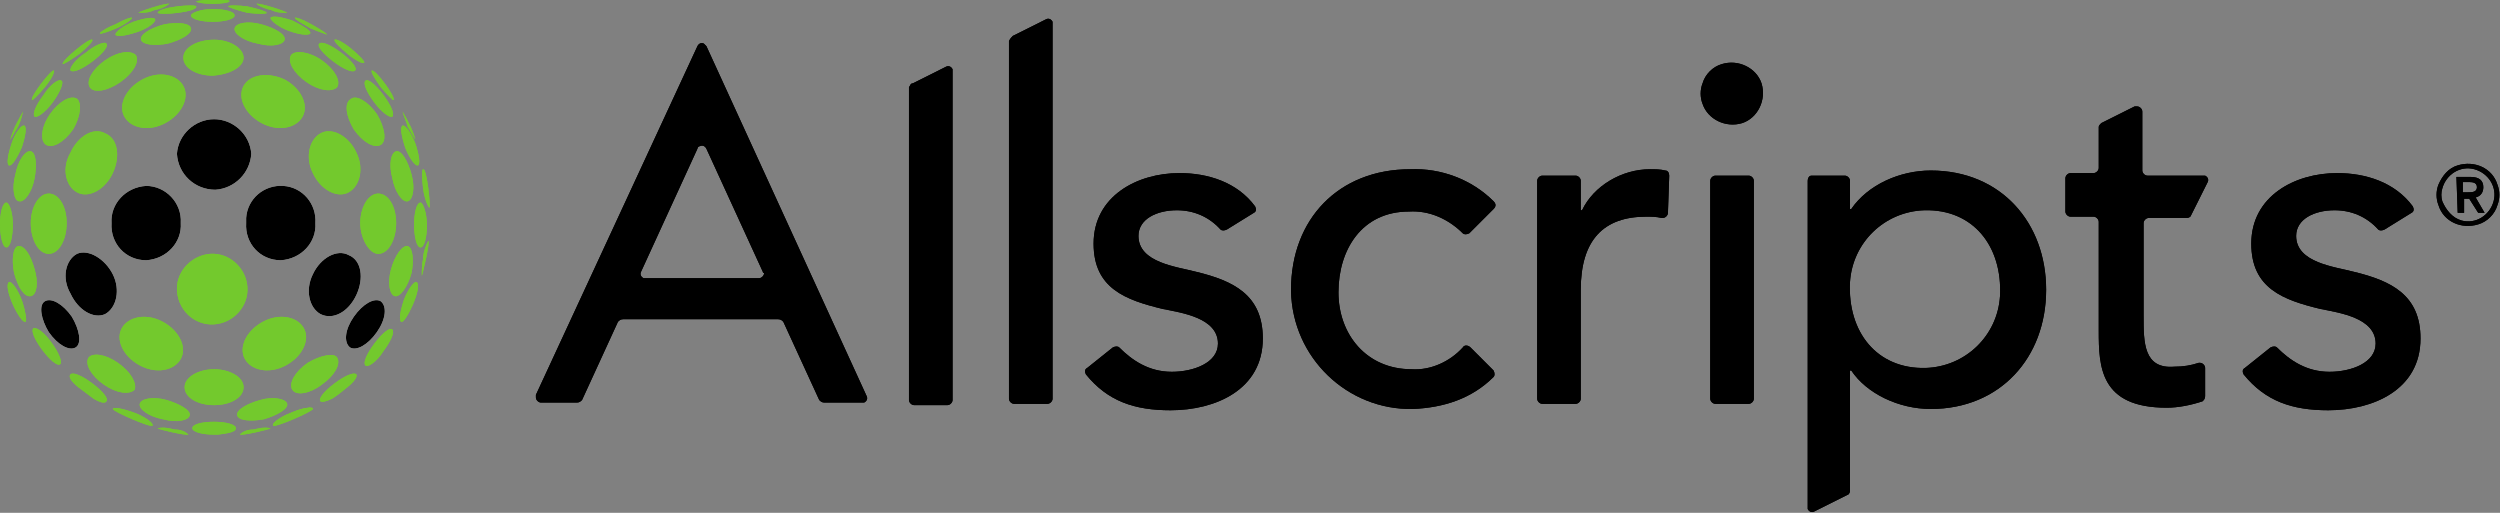 <?xml version="1.0" encoding="UTF-8" standalone="no"?><!DOCTYPE svg PUBLIC "-//W3C//DTD SVG 1.1//EN" "http://www.w3.org/Graphics/SVG/1.1/DTD/svg11.dtd"><svg width="100%" height="100%" viewBox="0 0 195 40" version="1.1" xmlns="http://www.w3.org/2000/svg" xmlns:xlink="http://www.w3.org/1999/xlink" xml:space="preserve" xmlns:serif="http://www.serif.com/" style="fill-rule:evenodd;clip-rule:evenodd;stroke-linejoin:round;stroke-miterlimit:2;"><rect x="0" y="0" width="195" height="40" fill="#808080" stroke="none"/><g><g><path d="M16.7,9.3c-1.5,0 -2.8,1.2 -2.9,2.7c0.1,1.6 1.4,2.8 3,2.8c1.5,-0.1 2.7,-1.3 2.8,-2.8c-0.1,-1.5 -1.4,-2.7 -2.9,-2.7" style="fill:#fff;fill-rule:nonzero;"/><path d="M8.2,24.5c0.9,-0.5 1.2,-1.9 0.6,-3.1c-0.6,-1.2 -1.9,-2 -2.8,-1.6c-0.9,0.5 -1.2,1.9 -0.5,3.1c0.6,1.3 1.8,2 2.7,1.6" style="fill:#fff;fill-rule:nonzero;"/><path d="M11.4,20.3c1.6,-0.1 2.8,-1.4 2.7,-2.9c0.1,-1.6 -1.2,-2.9 -2.7,-2.9c-1.6,0.1 -2.8,1.4 -2.7,2.9c-0.1,1.6 1.1,2.9 2.7,2.9" style="fill:#fff;fill-rule:nonzero;"/><path d="M3.5,23.5c-0.5,0.3 -0.3,1.4 0.3,2.4c0.7,1 1.6,1.5 2.1,1.2c0.5,-0.3 0.3,-1.4 -0.3,-2.4c-0.7,-1 -1.6,-1.5 -2.1,-1.2" style="fill:#fff;fill-rule:nonzero;"/><path d="M25,24.5c1,0.5 2.2,-0.2 2.8,-1.5c0.6,-1.3 0.4,-2.7 -0.6,-3.1c-0.9,-0.5 -2.2,0.2 -2.8,1.5c-0.6,1.2 -0.3,2.6 0.6,3.1" style="fill:#fff;fill-rule:nonzero;"/><path d="M21.9,20.3c1.6,-0.1 2.8,-1.4 2.7,-2.9c0.1,-1.5 -1,-2.8 -2.5,-2.9c-1.5,-0.1 -2.8,1 -2.9,2.5l-0,0.4c-0.1,1.6 1.1,2.9 2.7,2.9" style="fill:#fff;fill-rule:nonzero;"/><path d="M29.4,25.9c0.7,-1 0.8,-2 0.3,-2.4c-0.5,-0.3 -1.4,0.2 -2.1,1.2c-0.7,1 -0.8,2 -0.3,2.4c0.5,0.3 1.4,-0.2 2.1,-1.2" style="fill:#fff;fill-rule:nonzero;"/><path d="M31.3,25.1c-0.2,-0.1 -0.1,-0.8 0.2,-1.7c0.3,-0.8 0.8,-1.5 1,-1.4c0.5,0.4 -0.9,3.3 -1.2,3.1" style="fill:#73c92d;fill-rule:nonzero;"/><path d="M1.8,8.7c-0.4,0.7 -0.8,1.4 -1,2.2c0.2,-0.3 0.4,-0.7 0.6,-1c0.2,-0.4 0.3,-0.8 0.4,-1.2" style="fill:#73c92d;fill-rule:nonzero;"/><path d="M31.4,8.7c0.4,0.7 0.8,1.4 1,2.2c-0.2,-0.3 -0.4,-0.7 -0.6,-1c-0.1,-0.4 -0.3,-0.8 -0.4,-1.2" style="fill:#73c92d;fill-rule:nonzero;"/><path d="M12,0.8c-0.4,0.2 -0.8,0.2 -1.2,0.2c0,-0.1 2.2,-0.8 2.4,-0.7c-0.4,0.3 -0.7,0.4 -1.2,0.5" style="fill:#73c92d;fill-rule:nonzero;"/><path d="M4.2,5.5c0.1,0.1 -0.2,0.7 -0.7,1.3c-0.5,0.6 -1,1.1 -1,1c-0.2,-0.2 1.5,-2.4 1.7,-2.3" style="fill:#73c92d;fill-rule:nonzero;"/><path d="M5.5,11.9c-0.7,1.2 -0.4,2.6 0.5,3.1c0.9,0.5 2.2,-0.2 2.8,-1.5c0.6,-1.3 0.4,-2.7 -0.6,-3.1c-0.9,-0.5 -2.1,0.2 -2.7,1.5" style="fill:#73c92d;fill-rule:nonzero;"/><path d="M1.5,15.7c0.4,0.1 1,-0.7 1.2,-1.8c0.2,-1.1 0.1,-2 -0.3,-2.1c-0.4,-0.1 -1,0.7 -1.2,1.8c-0.3,1.1 -0.1,2.1 0.3,2.1" style="fill:#73c92d;fill-rule:nonzero;"/><path d="M16.7,25.3c1.5,-0.1 2.7,-1.4 2.6,-2.9c-0.1,-1.5 -1.4,-2.7 -2.9,-2.6c-1.4,0.1 -2.6,1.3 -2.6,2.7c-0,1.6 1.3,2.9 2.9,2.8" style="fill:#73c92d;fill-rule:nonzero;"/><path d="M2.7,21c-0.3,-1.1 -0.8,-1.9 -1.3,-1.8c-0.4,0.1 -0.5,1.1 -0.3,2.1c0.3,1.1 0.8,1.9 1.3,1.8c0.5,-0.1 0.6,-1.1 0.3,-2.1" style="fill:#73c92d;fill-rule:nonzero;"/><path d="M2.4,17.4c0,1.3 0.6,2.4 1.4,2.4c0.8,-0 1.4,-1.1 1.4,-2.4c-0,-1.3 -0.6,-2.3 -1.4,-2.3c-0.8,-0 -1.4,1.1 -1.4,2.3" style="fill:#73c92d;fill-rule:nonzero;"/><path d="M0.5,15.8c-0.3,0 -0.5,0.8 -0.5,1.7c0,0.9 0.2,1.8 0.5,1.8c0.3,0 0.5,-0.8 0.5,-1.8c0,-1 -0.3,-1.7 -0.5,-1.7" style="fill:#73c92d;fill-rule:nonzero;"/><path d="M9.7,9.1c0.5,0.9 1.9,1.2 3.2,0.5c1.3,-0.7 1.9,-2 1.4,-2.9c-0.5,-0.9 -1.9,-1.2 -3.2,-0.5c-1.3,0.7 -1.9,2 -1.4,2.9" style="fill:#73c92d;fill-rule:nonzero;"/><path d="M8.2,4.7c-1,0.7 -1.5,1.6 -1.2,2.1c0.3,0.5 1.4,0.3 2.4,-0.4c1,-0.7 1.5,-1.6 1.2,-2.1c-0.4,-0.4 -1.4,-0.3 -2.4,0.4" style="fill:#73c92d;fill-rule:nonzero;"/><path d="M3.9,8.9c-0.7,1 -0.8,2.1 -0.3,2.4c0.5,0.3 1.4,-0.2 2.1,-1.2c0.6,-1 0.7,-2.1 0.3,-2.4c-0.5,-0.3 -1.4,0.2 -2.1,1.2" style="fill:#73c92d;fill-rule:nonzero;"/><path d="M0.7,12.9c0.2,0.1 0.6,-0.5 1,-1.4c0.3,-0.9 0.4,-1.6 0.2,-1.7c-0.2,-0.1 -0.7,0.5 -1,1.4c-0.3,0.9 -0.4,1.6 -0.2,1.7" style="fill:#73c92d;fill-rule:nonzero;"/><path d="M14.1,28c0.5,-0.9 -0.1,-2.2 -1.4,-2.9c-1.3,-0.7 -2.7,-0.4 -3.2,0.5c-0.5,0.9 0.1,2.2 1.4,2.9c1.3,0.7 2.7,0.4 3.2,-0.5" style="fill:#73c92d;fill-rule:nonzero;"/><path d="M2,25.1c0.1,-0.1 0,-0.8 -0.3,-1.7c-0.3,-0.8 -0.8,-1.5 -1,-1.4c-0.5,0.4 0.9,3.3 1.3,3.1" style="fill:#73c92d;fill-rule:nonzero;"/><path d="M4.1,8c0.6,-0.8 0.9,-1.6 0.7,-1.7c-0.2,-0.2 -0.9,0.3 -1.4,1.1c-0.6,0.8 -0.9,1.5 -0.7,1.7c0.2,0.1 0.8,-0.3 1.4,-1.1" style="fill:#73c92d;fill-rule:nonzero;"/><path d="M14.3,4.5c0,0.8 1,1.4 2.3,1.4c1.4,-0.1 2.4,-0.7 2.4,-1.4c0,-0.7 -1,-1.4 -2.3,-1.4c-1.3,0 -2.4,0.6 -2.4,1.4" style="fill:#73c92d;fill-rule:nonzero;"/><path d="M9.2,28.3c-1,-0.7 -2,-0.8 -2.3,-0.4c-0.3,0.5 0.2,1.4 1.2,2.1c1,0.7 2,0.8 2.4,0.4c0.2,-0.5 -0.3,-1.4 -1.3,-2.1" style="fill:#73c92d;fill-rule:nonzero;"/><path d="M2.6,25.6c-0.2,0.2 0.1,0.9 0.7,1.7c0.6,0.8 1.2,1.3 1.4,1.1c0.2,-0.1 -0.1,-0.9 -0.7,-1.7c-0.5,-0.7 -1.1,-1.2 -1.4,-1.1" style="fill:#73c92d;fill-rule:nonzero;"/><path d="M19,30.2c0,-0.8 -1.1,-1.4 -2.3,-1.4c-1.2,0 -2.3,0.6 -2.3,1.4c0,0.8 1,1.4 2.3,1.4c1.3,0 2.3,-0.6 2.3,-1.4" style="fill:#73c92d;fill-rule:nonzero;"/><path d="M12.8,1.9c-1.1,0.3 -1.9,0.8 -1.8,1.2c0.1,0.4 1.1,0.5 2.1,0.3c1.1,-0.3 1.9,-0.8 1.8,-1.2c-0.1,-0.4 -1,-0.5 -2.1,-0.3" style="fill:#73c92d;fill-rule:nonzero;"/><path d="M6.7,4.1c-0.8,0.5 -1.3,1.2 -1.2,1.4c0.2,0.2 0.9,-0.1 1.7,-0.7c0.8,-0.6 1.3,-1.2 1.1,-1.4c-0.1,-0.2 -0.9,0.1 -1.6,0.7" style="fill:#73c92d;fill-rule:nonzero;"/><path d="M13,31.2c-1.1,-0.3 -2,-0.1 -2.1,0.3c-0.1,0.4 0.7,1 1.8,1.2c1.1,0.3 2,0.1 2.1,-0.3c0.1,-0.4 -0.8,-0.9 -1.8,-1.2" style="fill:#73c92d;fill-rule:nonzero;"/><path d="M8.3,31.3c0.2,-0.2 -0.3,-0.8 -1.1,-1.4c-0.8,-0.6 -1.5,-0.9 -1.7,-0.7c-0.2,0.2 0.1,0.6 0.6,1c0.4,0.3 0.8,0.6 1.2,0.9c0.5,0.3 0.9,0.4 1,0.2" style="fill:#73c92d;fill-rule:nonzero;"/><path d="M14.9,1.2c0,0.3 0.8,0.5 1.7,0.5c0.9,0 1.7,-0.2 1.7,-0.5c0,-0.3 -0.8,-0.5 -1.7,-0.5c-0.9,0 -1.7,0.3 -1.7,0.5" style="fill:#73c92d;fill-rule:nonzero;"/><path d="M9,2.7c0.1,0.2 0.8,0.1 1.7,-0.2c0.9,-0.3 1.5,-0.8 1.4,-1c-0.1,-0.2 -0.8,-0.1 -1.7,0.2c-0.8,0.3 -1.4,0.8 -1.4,1" style="fill:#73c92d;fill-rule:nonzero;"/><path d="M6.2,4.2c0.6,-0.5 1.1,-1 1,-1.1c-0.1,-0.1 -0.7,0.3 -1.3,0.8c-0.6,0.5 -1.1,1 -1,1.1c0.1,0 0.6,-0.3 1.3,-0.8" style="fill:#73c92d;fill-rule:nonzero;"/><path d="M18.4,33.4c-0,-0.3 -0.8,-0.5 -1.7,-0.5c-1,0 -1.7,0.2 -1.7,0.5c-0,0.3 0.8,0.5 1.7,0.5l0.3,0c0.8,-0.1 1.4,-0.2 1.4,-0.5" style="fill:#73c92d;fill-rule:nonzero;"/><path d="M32.9,21.5c0,0.2 0.7,-2.8 0.5,-2.7c-0.2,0.4 -0.4,0.9 -0.4,1.4c-0.1,0.4 -0.1,0.9 -0.1,1.3" style="fill:#73c92d;fill-rule:nonzero;"/><path d="M13.9,1c0.8,-0.1 1.5,-0.3 1.4,-0.5c0,-0.1 -0.7,-0.1 -1.5,0c-0.8,0.1 -1.5,0.3 -1.5,0.5c0.1,0.1 0.8,0.1 1.6,0" style="fill:#73c92d;fill-rule:nonzero;"/><path d="M9.1,2.2c0.7,-0.3 1.2,-0.7 1.2,-0.8c0,-0.1 -0.6,0.1 -1.3,0.5c-0.8,0.3 -1.3,0.7 -1.2,0.7c0,0.1 0.6,-0.1 1.3,-0.4" style="fill:#73c92d;fill-rule:nonzero;"/><path d="M15.3,0.1c0,0.1 0.6,0.2 1.3,0.2c0.7,0 1.3,-0.1 1.3,-0.2c0,-0.1 -0.2,-0.1 -0.7,-0.1l-1.1,-0c-0.4,-0 -0.8,0.1 -0.8,0.1" style="fill:#73c92d;fill-rule:nonzero;"/><path d="M25,10.4c-0.9,0.5 -1.2,1.9 -0.6,3.1c0.6,1.3 1.9,2 2.8,1.5c0.9,-0.5 1.2,-1.9 0.6,-3.1c-0.6,-1.3 -1.9,-2 -2.8,-1.5" style="fill:#73c92d;fill-rule:nonzero;"/><path d="M30.9,11.8c-0.4,0.1 -0.6,1 -0.3,2.1c0.2,1.1 0.8,1.9 1.2,1.8c0.4,-0.1 0.6,-1 0.3,-2.1c-0.3,-1.1 -0.8,-1.9 -1.2,-1.8" style="fill:#73c92d;fill-rule:nonzero;"/><path d="M31.8,19.2c-0.4,-0.1 -1,0.7 -1.3,1.8c-0.3,1.1 -0.1,2 0.3,2.1c0.4,0.1 1,-0.7 1.3,-1.8c0.2,-1 0.1,-2 -0.3,-2.1" style="fill:#73c92d;fill-rule:nonzero;"/><path d="M29.5,19.8c0.8,0 1.4,-1.1 1.4,-2.4c0,-1.3 -0.6,-2.3 -1.4,-2.3c-0.8,0 -1.4,1.1 -1.4,2.3c0,1.2 0.7,2.4 1.4,2.4" style="fill:#73c92d;fill-rule:nonzero;"/><path d="M32.8,15.8c-0.3,0 -0.5,0.8 -0.5,1.7c0,1 0.2,1.8 0.5,1.8c0.3,0 0.5,-0.8 0.5,-1.7c0,-1 -0.3,-1.8 -0.5,-1.8" style="fill:#73c92d;fill-rule:nonzero;"/><path d="M19,6.7c-0.5,0.9 0.1,2.2 1.4,2.9c1.3,0.7 2.7,0.4 3.2,-0.5c0.5,-0.9 -0.1,-2.2 -1.4,-2.9c-1.3,-0.6 -2.7,-0.4 -3.2,0.5" style="fill:#73c92d;fill-rule:nonzero;"/><path d="M22.7,4.3c-0.3,0.5 0.2,1.4 1.2,2.1c1,0.7 2,0.8 2.4,0.4c0.3,-0.5 -0.2,-1.4 -1.2,-2.1c-1,-0.7 -2.1,-0.8 -2.4,-0.4" style="fill:#73c92d;fill-rule:nonzero;"/><path d="M29.7,11.3c0.5,-0.3 0.3,-1.4 -0.3,-2.4c-0.7,-1 -1.6,-1.5 -2,-1.2c-0.6,0.3 -0.4,1.4 0.2,2.4c0.7,1 1.6,1.5 2.1,1.2" style="fill:#73c92d;fill-rule:nonzero;"/><path d="M32.6,12.9c0.2,-0.1 0.1,-0.8 -0.2,-1.7c-0.3,-0.8 -0.8,-1.5 -1,-1.4c-0.2,0.1 -0.1,0.8 0.2,1.7c0.3,0.8 0.8,1.5 1,1.4" style="fill:#73c92d;fill-rule:nonzero;"/><path d="M23.7,25.6c-0.5,-0.9 -1.9,-1.2 -3.2,-0.5c-1.3,0.7 -1.9,2 -1.4,2.9c0.5,0.9 1.9,1.2 3.2,0.5c1.3,-0.7 1.9,-2 1.4,-2.9" style="fill:#73c92d;fill-rule:nonzero;"/><path d="M30.6,9.1c0.2,-0.2 -0.1,-0.9 -0.7,-1.7c-0.6,-0.8 -1.2,-1.3 -1.4,-1.1c-0.2,0.2 0.1,0.9 0.7,1.7c0.6,0.8 1.2,1.2 1.4,1.1" style="fill:#73c92d;fill-rule:nonzero;"/><path d="M24,28.3c-1,0.7 -1.5,1.6 -1.2,2.1c0.3,0.5 1.4,0.3 2.3,-0.4c1,-0.7 1.5,-1.6 1.2,-2.1c-0.2,-0.4 -1.3,-0.2 -2.3,0.4" style="fill:#73c92d;fill-rule:nonzero;"/><path d="M29.2,26.8c-0.6,0.8 -0.9,1.5 -0.7,1.7c0.2,0.2 0.9,-0.3 1.4,-1.1c0.6,-0.8 0.9,-1.5 0.7,-1.7c-0.2,-0.2 -0.8,0.3 -1.4,1.1" style="fill:#73c92d;fill-rule:nonzero;"/><path d="M29,5.5c-0.1,0.1 0.2,0.6 0.7,1.3c0.5,0.6 1,1.1 1,1c0.2,-0.2 -1.4,-2.4 -1.7,-2.3" style="fill:#73c92d;fill-rule:nonzero;"/><path d="M20.4,1.9c-1.1,-0.3 -2,-0.1 -2.1,0.3c-0.1,0.4 0.7,1 1.8,1.2c1.1,0.3 2,0.1 2.1,-0.3c0.1,-0.4 -0.7,-0.9 -1.8,-1.2" style="fill:#73c92d;fill-rule:nonzero;"/><path d="M26.6,4.1c-0.8,-0.6 -1.5,-0.9 -1.7,-0.7c-0.2,0.2 0.3,0.8 1.1,1.4c0.8,0.6 1.5,0.9 1.7,0.7c0.2,-0.2 -0.3,-0.8 -1.1,-1.4" style="fill:#73c92d;fill-rule:nonzero;"/><path d="M20.3,31.2c-1.1,0.3 -1.9,0.8 -1.8,1.2c0.1,0.4 1,0.5 2.1,0.3c1,-0.3 1.9,-0.8 1.8,-1.2c-0.1,-0.4 -1.1,-0.6 -2.1,-0.3" style="fill:#73c92d;fill-rule:nonzero;"/><path d="M27.8,29.2c-0.2,-0.2 -0.9,0.1 -1.7,0.7c-0.8,0.6 -1.3,1.2 -1.1,1.4c0.1,0.1 0.5,0 0.9,-0.2c0.5,-0.3 0.8,-0.6 1.2,-0.9c0.5,-0.4 0.8,-0.8 0.7,-1" style="fill:#73c92d;fill-rule:nonzero;"/><path d="M22.5,2.4c0.8,0.3 1.6,0.4 1.7,0.2c0.1,-0.2 -0.6,-0.6 -1.4,-1c-0.9,-0.3 -1.6,-0.4 -1.7,-0.2c0,0.2 0.6,0.7 1.4,1" style="fill:#73c92d;fill-rule:nonzero;"/><path d="M27.1,4.2c0.6,0.5 1.2,0.8 1.3,0.7c0.1,-0.1 -0.4,-0.6 -1,-1.1c-0.6,-0.5 -1.2,-0.8 -1.3,-0.7c-0.1,0.1 0.4,0.6 1,1.1" style="fill:#73c92d;fill-rule:nonzero;"/><path d="M22.7,32.2c-0.8,0.3 -1.5,0.8 -1.4,1l3.1,-1.3c-0,-0.2 -0.8,-0.1 -1.7,0.3" style="fill:#73c92d;fill-rule:nonzero;"/><path d="M22.7,32.2c-0.8,0.3 -1.5,0.8 -1.4,1c0.1,0.2 3.1,-1.1 3.1,-1.3c0.1,-0.2 -0.8,-0.1 -1.7,0.3" style="fill:#73c92d;fill-rule:nonzero;"/><path d="M19.3,1c0.8,0.1 1.5,0.1 1.5,0c0,-0.1 -0.6,-0.3 -1.5,-0.5c-0.8,-0.1 -1.5,-0.1 -1.5,0c0.1,0.1 0.7,0.3 1.5,0.5" style="fill:#73c92d;fill-rule:nonzero;"/><path d="M24.2,2.2c0.7,0.3 1.3,0.5 1.3,0.5c0,-0.1 -0.5,-0.4 -1.2,-0.8c-0.7,-0.4 -1.3,-0.6 -1.3,-0.5c0,0.1 0.5,0.4 1.2,0.8" style="fill:#73c92d;fill-rule:nonzero;"/><path d="M21.2,0.8c0.4,0.2 0.8,0.2 1.2,0.2c0,-0.1 -2.2,-0.8 -2.4,-0.7c0.4,0.3 0.8,0.4 1.2,0.5" style="fill:#73c92d;fill-rule:nonzero;"/><path d="M33,14.7c-0.1,-0.8 -0.1,-1.5 0,-1.5c0.3,-0.1 0.6,2.9 0.5,3c-0.1,-0 -0.4,-0.7 -0.5,-1.5" style="fill:#73c92d;fill-rule:nonzero;"/><path d="M10.5,32.2c0.8,0.3 1.5,0.8 1.4,1c-0.1,0.2 -3.1,-1.1 -3.1,-1.3c0,-0.2 0.9,-0 1.7,0.3" style="fill:#73c92d;fill-rule:nonzero;"/><path d="M19.8,33.5c0.4,-0.1 0.8,-0.2 1.3,-0.1c0,0.1 -2.3,0.6 -2.4,0.5c0.3,-0.3 0.7,-0.4 1.1,-0.4" style="fill:#73c92d;fill-rule:nonzero;"/><path d="M13.6,33.5c-0.4,-0.1 -0.8,-0.2 -1.3,-0.1c0,0.1 2.3,0.6 2.4,0.5c-0.3,-0.3 -0.7,-0.4 -1.1,-0.4" style="fill:#73c92d;fill-rule:nonzero;"/><path d="M16.7,9.3c-1.5,0 -2.8,1.2 -2.9,2.7c0.1,1.6 1.4,2.8 3,2.8c1.5,-0.1 2.7,-1.3 2.8,-2.8c-0.1,-1.5 -1.4,-2.7 -2.9,-2.7" style="fill-rule:nonzero;"/><path d="M8.2,24.5c0.9,-0.5 1.2,-1.9 0.6,-3.1c-0.6,-1.2 -1.9,-2 -2.8,-1.6c-0.9,0.5 -1.2,1.9 -0.5,3.1c0.6,1.3 1.8,2 2.7,1.6" style="fill-rule:nonzero;"/><path d="M11.4,20.3c1.6,-0.1 2.8,-1.4 2.7,-2.9c0.1,-1.6 -1.2,-2.9 -2.7,-2.9c-1.6,0.1 -2.8,1.4 -2.7,2.9c-0.1,1.6 1.1,2.9 2.7,2.9" style="fill-rule:nonzero;"/><path d="M3.5,23.5c-0.5,0.3 -0.3,1.4 0.3,2.4c0.7,1 1.6,1.5 2.1,1.2c0.5,-0.3 0.3,-1.4 -0.3,-2.4c-0.7,-1 -1.6,-1.5 -2.1,-1.2" style="fill-rule:nonzero;"/><path d="M25,24.5c1,0.5 2.2,-0.2 2.8,-1.5c0.6,-1.3 0.4,-2.7 -0.6,-3.1c-0.9,-0.5 -2.2,0.2 -2.8,1.5c-0.6,1.2 -0.3,2.6 0.6,3.1" style="fill-rule:nonzero;"/><path d="M21.9,20.3c1.6,-0.1 2.8,-1.4 2.7,-2.9c0.1,-1.5 -1,-2.8 -2.5,-2.9c-1.5,-0.1 -2.8,1 -2.9,2.5l-0,0.4c-0.1,1.6 1.1,2.9 2.7,2.9" style="fill-rule:nonzero;"/><path d="M29.4,25.9c0.7,-1 0.8,-2 0.3,-2.4c-0.5,-0.3 -1.4,0.2 -2.1,1.2c-0.7,1 -0.8,2 -0.3,2.4c0.5,0.3 1.4,-0.2 2.1,-1.2" style="fill-rule:nonzero;"/><path d="M31.3,25.1c-0.2,-0.1 -0.1,-0.8 0.2,-1.7c0.3,-0.8 0.8,-1.5 1,-1.4c0.5,0.4 -0.9,3.3 -1.2,3.1" style="fill:#73c92d;fill-rule:nonzero;"/><path d="M1.8,8.7c-0.4,0.7 -0.8,1.4 -1,2.2c0.2,-0.3 0.4,-0.7 0.6,-1c0.2,-0.4 0.3,-0.8 0.4,-1.2" style="fill:#73c92d;fill-rule:nonzero;"/><path d="M31.4,8.7c0.4,0.7 0.8,1.4 1,2.2c-0.2,-0.3 -0.4,-0.7 -0.6,-1c-0.1,-0.4 -0.3,-0.8 -0.4,-1.2" style="fill:#73c92d;fill-rule:nonzero;"/><path d="M12,0.8c-0.4,0.2 -0.8,0.2 -1.2,0.2c0,-0.1 2.2,-0.8 2.4,-0.7c-0.4,0.3 -0.7,0.4 -1.2,0.5" style="fill:#73c92d;fill-rule:nonzero;"/><path d="M4.2,5.5c0.1,0.1 -0.2,0.7 -0.7,1.3c-0.5,0.6 -1,1.1 -1,1c-0.2,-0.2 1.5,-2.4 1.7,-2.3" style="fill:#73c92d;fill-rule:nonzero;"/><path d="M5.5,11.9c-0.7,1.2 -0.4,2.6 0.5,3.1c0.9,0.5 2.2,-0.2 2.8,-1.5c0.6,-1.3 0.4,-2.7 -0.6,-3.1c-0.9,-0.5 -2.1,0.2 -2.7,1.5" style="fill:#73c92d;fill-rule:nonzero;"/><path d="M1.5,15.7c0.4,0.1 1,-0.7 1.2,-1.8c0.2,-1.1 0.1,-2 -0.3,-2.1c-0.4,-0.1 -1,0.7 -1.2,1.8c-0.3,1.1 -0.1,2.1 0.3,2.1" style="fill:#73c92d;fill-rule:nonzero;"/><path d="M16.7,25.3c1.5,-0.1 2.7,-1.4 2.6,-2.9c-0.1,-1.5 -1.4,-2.7 -2.9,-2.6c-1.4,0.1 -2.6,1.3 -2.6,2.7c-0,1.6 1.3,2.9 2.9,2.8" style="fill:#73c92d;fill-rule:nonzero;"/><path d="M2.7,21c-0.3,-1.1 -0.8,-1.9 -1.3,-1.8c-0.4,0.1 -0.5,1.1 -0.3,2.1c0.3,1.1 0.8,1.9 1.3,1.8c0.5,-0.1 0.6,-1.1 0.3,-2.1" style="fill:#73c92d;fill-rule:nonzero;"/><path d="M2.4,17.4c0,1.3 0.6,2.4 1.4,2.4c0.8,-0 1.4,-1.1 1.4,-2.4c-0,-1.3 -0.6,-2.3 -1.4,-2.3c-0.8,-0 -1.4,1.1 -1.4,2.3" style="fill:#73c92d;fill-rule:nonzero;"/><path d="M0.5,15.8c-0.3,0 -0.5,0.8 -0.5,1.7c0,0.9 0.2,1.8 0.5,1.8c0.3,0 0.5,-0.8 0.5,-1.8c0,-1 -0.3,-1.7 -0.5,-1.7" style="fill:#73c92d;fill-rule:nonzero;"/><path d="M9.7,9.1c0.5,0.9 1.9,1.2 3.2,0.5c1.3,-0.7 1.9,-2 1.4,-2.9c-0.5,-0.9 -1.9,-1.2 -3.2,-0.5c-1.3,0.7 -1.9,2 -1.4,2.9" style="fill:#73c92d;fill-rule:nonzero;"/><path d="M8.2,4.7c-1,0.7 -1.5,1.6 -1.2,2.1c0.3,0.5 1.4,0.3 2.4,-0.4c1,-0.7 1.5,-1.6 1.2,-2.1c-0.4,-0.4 -1.4,-0.3 -2.4,0.4" style="fill:#73c92d;fill-rule:nonzero;"/><path d="M3.9,8.9c-0.7,1 -0.8,2.1 -0.3,2.4c0.5,0.3 1.4,-0.2 2.1,-1.2c0.6,-1 0.7,-2.1 0.3,-2.4c-0.5,-0.3 -1.4,0.2 -2.1,1.2" style="fill:#73c92d;fill-rule:nonzero;"/><path d="M0.7,12.9c0.2,0.1 0.6,-0.5 1,-1.4c0.3,-0.9 0.4,-1.6 0.2,-1.7c-0.2,-0.1 -0.7,0.5 -1,1.4c-0.3,0.9 -0.4,1.6 -0.2,1.7" style="fill:#73c92d;fill-rule:nonzero;"/><path d="M14.1,28c0.5,-0.9 -0.1,-2.2 -1.4,-2.9c-1.3,-0.7 -2.7,-0.4 -3.2,0.5c-0.5,0.9 0.1,2.2 1.4,2.9c1.3,0.7 2.7,0.4 3.2,-0.5" style="fill:#73c92d;fill-rule:nonzero;"/><path d="M2,25.1c0.1,-0.1 0,-0.8 -0.3,-1.7c-0.3,-0.8 -0.8,-1.5 -1,-1.4c-0.5,0.4 0.9,3.3 1.3,3.1" style="fill:#73c92d;fill-rule:nonzero;"/><path d="M4.1,8c0.6,-0.8 0.9,-1.6 0.7,-1.7c-0.2,-0.2 -0.9,0.3 -1.4,1.1c-0.6,0.8 -0.9,1.5 -0.7,1.7c0.2,0.1 0.8,-0.3 1.4,-1.1" style="fill:#73c92d;fill-rule:nonzero;"/><path d="M14.3,4.5c0,0.8 1,1.4 2.3,1.4c1.4,-0.1 2.4,-0.7 2.4,-1.4c0,-0.7 -1,-1.4 -2.3,-1.4c-1.3,0 -2.4,0.6 -2.4,1.4" style="fill:#73c92d;fill-rule:nonzero;"/><path d="M9.2,28.3c-1,-0.7 -2,-0.8 -2.3,-0.4c-0.3,0.5 0.2,1.4 1.2,2.1c1,0.7 2,0.8 2.4,0.4c0.2,-0.5 -0.3,-1.4 -1.3,-2.1" style="fill:#73c92d;fill-rule:nonzero;"/><path d="M2.6,25.6c-0.2,0.2 0.1,0.9 0.7,1.7c0.6,0.8 1.2,1.3 1.4,1.1c0.2,-0.1 -0.1,-0.9 -0.7,-1.7c-0.5,-0.7 -1.1,-1.2 -1.4,-1.1" style="fill:#73c92d;fill-rule:nonzero;"/><path d="M19,30.2c0,-0.8 -1.1,-1.4 -2.3,-1.4c-1.2,0 -2.3,0.6 -2.3,1.4c0,0.8 1,1.4 2.3,1.4c1.3,0 2.3,-0.6 2.3,-1.4" style="fill:#73c92d;fill-rule:nonzero;"/><path d="M12.8,1.9c-1.1,0.3 -1.9,0.8 -1.8,1.2c0.1,0.4 1.1,0.5 2.1,0.3c1.1,-0.3 1.9,-0.8 1.8,-1.2c-0.1,-0.4 -1,-0.5 -2.1,-0.3" style="fill:#73c92d;fill-rule:nonzero;"/><path d="M6.7,4.1c-0.8,0.5 -1.3,1.2 -1.2,1.4c0.2,0.2 0.9,-0.1 1.7,-0.7c0.8,-0.6 1.3,-1.2 1.1,-1.4c-0.1,-0.2 -0.9,0.1 -1.6,0.7" style="fill:#73c92d;fill-rule:nonzero;"/><path d="M13,31.2c-1.1,-0.3 -2,-0.1 -2.1,0.3c-0.1,0.4 0.7,1 1.8,1.2c1.1,0.3 2,0.1 2.1,-0.3c0.1,-0.4 -0.8,-0.9 -1.8,-1.2" style="fill:#73c92d;fill-rule:nonzero;"/><path d="M8.3,31.3c0.2,-0.2 -0.3,-0.8 -1.1,-1.4c-0.8,-0.6 -1.5,-0.9 -1.7,-0.7c-0.2,0.2 0.1,0.6 0.6,1c0.4,0.3 0.8,0.6 1.2,0.9c0.5,0.3 0.9,0.4 1,0.2" style="fill:#73c92d;fill-rule:nonzero;"/><path d="M14.9,1.2c0,0.3 0.8,0.5 1.7,0.5c0.9,0 1.7,-0.2 1.7,-0.5c0,-0.3 -0.8,-0.5 -1.7,-0.5c-0.9,0 -1.7,0.3 -1.7,0.5" style="fill:#73c92d;fill-rule:nonzero;"/><path d="M9,2.7c0.1,0.2 0.8,0.1 1.7,-0.2c0.9,-0.3 1.5,-0.8 1.4,-1c-0.1,-0.2 -0.8,-0.1 -1.7,0.2c-0.8,0.3 -1.4,0.8 -1.4,1" style="fill:#73c92d;fill-rule:nonzero;"/><path d="M6.2,4.2c0.6,-0.5 1.1,-1 1,-1.1c-0.1,-0.1 -0.7,0.3 -1.3,0.8c-0.6,0.5 -1.1,1 -1,1.1c0.1,0 0.6,-0.3 1.3,-0.8" style="fill:#73c92d;fill-rule:nonzero;"/><path d="M18.4,33.4c-0,-0.3 -0.8,-0.5 -1.7,-0.5c-1,0 -1.7,0.2 -1.7,0.5c-0,0.3 0.8,0.5 1.7,0.5l0.3,0c0.8,-0.1 1.4,-0.2 1.4,-0.5" style="fill:#73c92d;fill-rule:nonzero;"/><path d="M32.9,21.5c0,0.2 0.7,-2.8 0.5,-2.7c-0.2,0.4 -0.4,0.9 -0.4,1.4c-0.1,0.4 -0.1,0.9 -0.1,1.3" style="fill:#73c92d;fill-rule:nonzero;"/><path d="M13.9,1c0.8,-0.1 1.5,-0.3 1.4,-0.5c0,-0.1 -0.7,-0.1 -1.5,0c-0.8,0.1 -1.5,0.3 -1.5,0.5c0.1,0.1 0.8,0.1 1.6,0" style="fill:#73c92d;fill-rule:nonzero;"/><path d="M9.1,2.2c0.7,-0.3 1.2,-0.7 1.2,-0.8c0,-0.1 -0.6,0.1 -1.3,0.5c-0.8,0.3 -1.3,0.7 -1.2,0.7c0,0.1 0.6,-0.1 1.3,-0.4" style="fill:#73c92d;fill-rule:nonzero;"/><path d="M15.3,0.1c0,0.1 0.6,0.2 1.3,0.2c0.7,0 1.3,-0.1 1.3,-0.2c0,-0.1 -0.2,-0.1 -0.7,-0.1l-1.1,-0c-0.4,-0 -0.8,0.1 -0.8,0.1" style="fill:#73c92d;fill-rule:nonzero;"/><path d="M25,10.4c-0.9,0.5 -1.2,1.9 -0.6,3.1c0.6,1.3 1.9,2 2.8,1.5c0.9,-0.5 1.2,-1.9 0.6,-3.1c-0.6,-1.3 -1.9,-2 -2.8,-1.5" style="fill:#73c92d;fill-rule:nonzero;"/><path d="M30.9,11.8c-0.4,0.1 -0.6,1 -0.3,2.1c0.2,1.1 0.8,1.9 1.2,1.8c0.4,-0.1 0.6,-1 0.3,-2.1c-0.3,-1.1 -0.8,-1.9 -1.2,-1.8" style="fill:#73c92d;fill-rule:nonzero;"/><path d="M31.8,19.2c-0.4,-0.1 -1,0.7 -1.3,1.8c-0.3,1.1 -0.1,2 0.3,2.1c0.4,0.1 1,-0.7 1.3,-1.8c0.2,-1 0.1,-2 -0.3,-2.1" style="fill:#73c92d;fill-rule:nonzero;"/><path d="M29.5,19.8c0.8,0 1.4,-1.1 1.4,-2.4c0,-1.3 -0.6,-2.3 -1.4,-2.3c-0.8,0 -1.4,1.1 -1.4,2.3c0,1.2 0.7,2.4 1.4,2.4" style="fill:#73c92d;fill-rule:nonzero;"/><path d="M32.8,15.8c-0.3,0 -0.5,0.8 -0.5,1.7c0,1 0.2,1.8 0.5,1.8c0.3,0 0.5,-0.8 0.5,-1.7c0,-1 -0.3,-1.8 -0.5,-1.8" style="fill:#73c92d;fill-rule:nonzero;"/><path d="M19,6.7c-0.5,0.9 0.1,2.2 1.4,2.9c1.3,0.7 2.7,0.4 3.2,-0.5c0.5,-0.9 -0.1,-2.2 -1.4,-2.9c-1.3,-0.6 -2.7,-0.4 -3.2,0.5" style="fill:#73c92d;fill-rule:nonzero;"/><path d="M22.7,4.3c-0.3,0.5 0.2,1.4 1.2,2.1c1,0.7 2,0.8 2.4,0.4c0.3,-0.5 -0.2,-1.4 -1.2,-2.1c-1,-0.7 -2.1,-0.8 -2.4,-0.4" style="fill:#73c92d;fill-rule:nonzero;"/><path d="M29.7,11.3c0.5,-0.3 0.3,-1.4 -0.3,-2.4c-0.7,-1 -1.6,-1.5 -2,-1.2c-0.6,0.3 -0.4,1.4 0.2,2.4c0.7,1 1.6,1.5 2.1,1.2" style="fill:#73c92d;fill-rule:nonzero;"/><path d="M32.6,12.9c0.2,-0.1 0.1,-0.8 -0.2,-1.7c-0.3,-0.8 -0.8,-1.5 -1,-1.4c-0.2,0.1 -0.1,0.8 0.2,1.7c0.3,0.8 0.8,1.5 1,1.4" style="fill:#73c92d;fill-rule:nonzero;"/><path d="M23.7,25.6c-0.5,-0.9 -1.9,-1.2 -3.2,-0.5c-1.3,0.7 -1.9,2 -1.4,2.9c0.5,0.9 1.9,1.2 3.2,0.5c1.3,-0.7 1.9,-2 1.4,-2.9" style="fill:#73c92d;fill-rule:nonzero;"/><path d="M30.6,9.1c0.2,-0.2 -0.1,-0.9 -0.7,-1.7c-0.6,-0.8 -1.2,-1.3 -1.4,-1.1c-0.2,0.2 0.1,0.9 0.7,1.7c0.6,0.8 1.2,1.2 1.4,1.1" style="fill:#73c92d;fill-rule:nonzero;"/><path d="M24,28.3c-1,0.7 -1.5,1.6 -1.2,2.1c0.3,0.5 1.4,0.3 2.3,-0.4c1,-0.7 1.5,-1.6 1.2,-2.1c-0.2,-0.4 -1.3,-0.2 -2.3,0.4" style="fill:#73c92d;fill-rule:nonzero;"/><path d="M29.2,26.8c-0.6,0.8 -0.9,1.5 -0.7,1.7c0.2,0.2 0.9,-0.3 1.4,-1.1c0.6,-0.8 0.9,-1.5 0.7,-1.7c-0.2,-0.2 -0.8,0.3 -1.4,1.1" style="fill:#73c92d;fill-rule:nonzero;"/><path d="M29,5.5c-0.1,0.1 0.2,0.6 0.7,1.3c0.5,0.6 1,1.1 1,1c0.2,-0.2 -1.4,-2.4 -1.7,-2.3" style="fill:#73c92d;fill-rule:nonzero;"/><path d="M20.4,1.9c-1.1,-0.3 -2,-0.1 -2.1,0.3c-0.1,0.4 0.7,1 1.8,1.2c1.1,0.3 2,0.1 2.1,-0.3c0.1,-0.4 -0.7,-0.9 -1.8,-1.2" style="fill:#73c92d;fill-rule:nonzero;"/><path d="M26.6,4.1c-0.8,-0.6 -1.5,-0.9 -1.7,-0.7c-0.2,0.2 0.3,0.8 1.1,1.4c0.8,0.6 1.5,0.9 1.7,0.7c0.2,-0.2 -0.3,-0.8 -1.1,-1.4" style="fill:#73c92d;fill-rule:nonzero;"/><path d="M20.3,31.2c-1.1,0.3 -1.9,0.8 -1.8,1.2c0.1,0.4 1,0.5 2.1,0.3c1,-0.3 1.9,-0.8 1.8,-1.2c-0.1,-0.4 -1.1,-0.6 -2.1,-0.3" style="fill:#73c92d;fill-rule:nonzero;"/><path d="M27.8,29.2c-0.2,-0.2 -0.9,0.1 -1.7,0.7c-0.8,0.6 -1.3,1.2 -1.1,1.4c0.1,0.1 0.5,0 0.9,-0.2c0.5,-0.3 0.8,-0.6 1.2,-0.9c0.5,-0.4 0.8,-0.8 0.7,-1" style="fill:#73c92d;fill-rule:nonzero;"/><path d="M22.5,2.4c0.8,0.3 1.6,0.4 1.7,0.2c0.1,-0.2 -0.6,-0.6 -1.4,-1c-0.9,-0.3 -1.6,-0.4 -1.7,-0.2c0,0.2 0.6,0.7 1.4,1" style="fill:#73c92d;fill-rule:nonzero;"/><path d="M27.1,4.2c0.6,0.5 1.2,0.8 1.3,0.7c0.1,-0.1 -0.4,-0.6 -1,-1.1c-0.6,-0.5 -1.2,-0.8 -1.3,-0.7c-0.1,0.1 0.4,0.6 1,1.1" style="fill:#73c92d;fill-rule:nonzero;"/><path d="M22.7,32.2c-0.8,0.3 -1.5,0.8 -1.4,1l3.1,-1.3c-0,-0.2 -0.8,-0.1 -1.7,0.3" style="fill:#73c92d;fill-rule:nonzero;"/><path d="M22.7,32.2c-0.8,0.3 -1.5,0.8 -1.4,1c0.1,0.2 3.1,-1.1 3.1,-1.3c0.1,-0.2 -0.8,-0.1 -1.7,0.3" style="fill:#73c92d;fill-rule:nonzero;"/><path d="M19.3,1c0.8,0.1 1.5,0.1 1.5,0c0,-0.1 -0.6,-0.3 -1.5,-0.5c-0.8,-0.1 -1.5,-0.1 -1.5,0c0.1,0.1 0.7,0.3 1.5,0.5" style="fill:#73c92d;fill-rule:nonzero;"/><path d="M24.2,2.2c0.7,0.3 1.3,0.5 1.3,0.5c0,-0.1 -0.5,-0.4 -1.2,-0.8c-0.7,-0.4 -1.3,-0.6 -1.3,-0.5c0,0.1 0.5,0.4 1.2,0.8" style="fill:#73c92d;fill-rule:nonzero;"/><path d="M21.2,0.8c0.4,0.2 0.8,0.2 1.2,0.2c0,-0.1 -2.2,-0.8 -2.4,-0.7c0.4,0.3 0.8,0.4 1.2,0.5" style="fill:#73c92d;fill-rule:nonzero;"/><path d="M33,14.7c-0.1,-0.8 -0.1,-1.5 0,-1.5c0.3,-0.1 0.6,2.9 0.5,3c-0.1,-0 -0.4,-0.7 -0.5,-1.5" style="fill:#73c92d;fill-rule:nonzero;"/><path d="M10.5,32.2c0.8,0.3 1.5,0.8 1.4,1c-0.1,0.2 -3.1,-1.1 -3.1,-1.3c0,-0.2 0.9,-0 1.7,0.3" style="fill:#73c92d;fill-rule:nonzero;"/><path d="M19.8,33.5c0.4,-0.1 0.8,-0.2 1.3,-0.1c0,0.1 -2.3,0.6 -2.4,0.5c0.3,-0.3 0.7,-0.4 1.1,-0.4" style="fill:#73c92d;fill-rule:nonzero;"/><path d="M13.6,33.5c-0.4,-0.1 -0.8,-0.2 -1.3,-0.1c0,0.1 2.3,0.6 2.4,0.5c-0.3,-0.3 -0.7,-0.4 -1.1,-0.4" style="fill:#73c92d;fill-rule:nonzero;"/></g><g><path d="M191.7,12.9c1.3,-0.4 2.7,0.2 3.1,1.5c0.2,0.5 0.2,1.1 -0,1.6c-0.2,0.7 -0.8,1.3 -1.5,1.5c-1.3,0.4 -2.7,-0.2 -3.1,-1.5c-0.2,-0.5 -0.2,-1.1 -0,-1.6c0.3,-0.7 0.8,-1.3 1.5,-1.5m0.3,4.3c1.1,0.3 2.2,-0.4 2.5,-1.5c0.3,-1.1 -0.4,-2.2 -1.5,-2.5c-1.1,-0.3 -2.2,0.4 -2.5,1.5c-0.1,0.3 -0.1,0.7 -0,1c0.3,0.7 0.8,1.3 1.5,1.5m-0.4,-3.4l1.1,0c0.7,0 1,0.3 1,0.8c-0,0.4 -0.2,0.7 -0.6,0.8l0.7,1.2l-0.5,0l-0.7,-1.1l-0.4,0l-0,1.1l-0.5,0l-0.1,-2.8Zm0.5,1.2l0.4,0c0.3,0 0.7,0 0.7,-0.4c-0,-0.4 -0.4,-0.4 -0.7,-0.4l-0.4,0l-0,0.8Z" style="fill-rule:nonzero;"/><path d="M55.1,3.6l12.5,27.3c0.1,0.2 0,0.4 -0.2,0.5l-3.1,0c-0.2,0 -0.3,-0.1 -0.4,-0.2l-2.8,-6.1c-0.1,-0.1 -0.2,-0.2 -0.4,-0.2l-12.1,0c-0.2,0 -0.3,0.1 -0.4,0.2l-2.8,6.1c-0.1,0.1 -0.2,0.2 -0.4,0.2l-2.8,0c-0.2,0 -0.4,-0.2 -0.4,-0.4l0,-0.2l12.6,-27.2c0.1,-0.2 0.3,-0.3 0.5,-0.2c0.1,0.1 0.2,0.2 0.2,0.2m4.4,17.6l-4.4,-9.6c-0.1,-0.2 -0.3,-0.3 -0.5,-0.2c-0.1,-0 -0.2,0.1 -0.2,0.2l-4.4,9.6c-0.1,0.2 -0,0.4 0.2,0.5l9,-0c0.2,-0 0.4,-0.2 0.4,-0.4c-0.1,-0 -0.1,-0.1 -0.1,-0.1" style="fill-rule:nonzero;"/><path d="M71.2,6.5l2.6,-1.3c0.2,-0.1 0.4,0 0.5,0.2l0,25.8c0,0.2 -0.2,0.4 -0.4,0.4l-2.6,0c-0.2,0 -0.4,-0.2 -0.4,-0.4l0,-24.4c0.1,-0.1 0.1,-0.3 0.3,-0.3" style="fill-rule:nonzero;"/><path d="M79,2.8l2.6,-1.3c0.2,-0.1 0.4,-0 0.5,0.2l0,29.4c0,0.2 -0.2,0.4 -0.4,0.4l-2.6,-0c-0.2,-0 -0.4,-0.2 -0.4,-0.4l0,-27.9c0.1,-0.2 0.2,-0.3 0.3,-0.4" style="fill-rule:nonzero;"/><path d="M95.7,17.9c-0.2,0.1 -0.4,0.1 -0.5,-0c-0.9,-1 -2.1,-1.5 -3.4,-1.5c-1.6,-0 -3,0.7 -3,2c0,2.1 3,2.4 4.5,2.8c2.9,0.7 5.2,1.8 5.2,5.2c0,4 -3.7,5.6 -7.2,5.6c-2.8,0 -4.9,-0.7 -6.6,-2.8c-0.1,-0.2 -0.1,-0.4 0.1,-0.5l2,-1.6c0.2,-0.1 0.4,-0.1 0.5,0c1,1 2.3,1.9 4.1,1.9c1.7,0 3.6,-0.7 3.6,-2.2c0,-2 -2.8,-2.4 -4.3,-2.7c-2.9,-0.7 -5.4,-1.6 -5.4,-5.1c0,-3.7 3.4,-5.5 6.7,-5.5c2.2,0 4.5,0.7 5.9,2.6c0.1,0.2 0.1,0.4 -0.1,0.5l-2.1,1.3Z" style="fill-rule:nonzero;"/><path d="M114.6,18.2c-0.2,0.1 -0.4,0.1 -0.5,0c-1.1,-1.1 -2.6,-1.8 -4.2,-1.7c-3.7,0 -5.5,3 -5.5,6.3c-0,3.3 2.2,6 5.7,6c1.5,0.1 3,-0.6 4,-1.7c0.1,-0.2 0.4,-0.2 0.6,0l1.8,1.8c0.1,0.2 0.1,0.4 -0,0.5c-1.7,1.7 -3.9,2.4 -6.3,2.5c-5.1,0.1 -9.4,-4 -9.5,-9.2l-0,-0.1c-0,-5.5 3.7,-9.4 9.3,-9.4c2.4,-0.1 4.8,0.8 6.5,2.5c0.2,0.2 0.2,0.4 -0,0.6l-1.9,1.9Z" style="fill-rule:nonzero;"/><path d="M120.3,13.7l2.6,-0c0.2,-0 0.4,0.2 0.4,0.4l0,2.3l0.1,-0c0.9,-1.9 3.1,-3.2 5.3,-3.2c0.4,-0 0.8,-0 1.2,0.1c0.2,-0 0.3,0.2 0.3,0.4l-0.1,2.9c0,0.2 -0.2,0.4 -0.4,0.4l-0.1,-0c-0.4,-0.1 -0.8,-0.1 -1.2,-0.1c-3.3,-0 -5.1,1.8 -5.1,5.7l0,8.5c0,0.2 -0.2,0.4 -0.4,0.4l-2.6,-0c-0.2,-0 -0.4,-0.2 -0.4,-0.4l0,-17c0,-0.2 0.2,-0.4 0.4,-0.4" style="fill-rule:nonzero;"/><path d="M134.3,5c1.3,-0.4 2.7,0.3 3.1,1.5c0.4,1.3 -0.3,2.7 -1.5,3.1c-1.3,0.4 -2.7,-0.3 -3.1,-1.5c-0.2,-0.5 -0.2,-1.1 0,-1.6c0.2,-0.7 0.8,-1.3 1.5,-1.5m-0.5,8.7l2.6,-0c0.2,-0 0.4,0.2 0.4,0.4l0,17c0,0.2 -0.2,0.4 -0.4,0.4l-2.6,0c-0.2,0 -0.4,-0.2 -0.4,-0.4l0,-17c0,-0.2 0.2,-0.4 0.4,-0.4" style="fill-rule:nonzero;"/><path d="M141.3,13.7l2.6,-0c0.2,-0 0.4,0.2 0.4,0.4l0,2.2l0.1,0c1.3,-1.9 3.8,-3 6.2,-3c5.5,0 9,4.1 9,9.3c0,5.3 -3.6,9.3 -9,9.3c-2.5,0 -5,-1.2 -6.2,-3l-0.1,0l0,9.4c0,0.1 -0.1,0.3 -0.2,0.3l-2.6,1.3c-0.2,0.1 -0.4,0 -0.5,-0.2l0,-25.6c-0,-0.2 0.1,-0.4 0.3,-0.4m3,8.3c-0.2,3.9 2.1,6.8 5.9,6.7c3.1,-0.1 5.6,-2.5 5.8,-5.6c0.2,-3.9 -2.1,-6.8 -5.9,-6.7c-3.1,0.1 -5.6,2.5 -5.8,5.6" style="fill-rule:nonzero;"/><path d="M186,17.9c-0.2,0.1 -0.4,0.1 -0.5,-0c-0.9,-1 -2.1,-1.5 -3.4,-1.5c-1.6,-0 -3,0.7 -3,2c0,2.1 3,2.4 4.5,2.8c2.9,0.7 5.2,1.8 5.2,5.2c0,4 -3.7,5.6 -7.2,5.6c-2.8,0 -4.9,-0.7 -6.6,-2.8c-0.1,-0.2 -0.1,-0.4 0.1,-0.5l2,-1.6c0.2,-0.1 0.4,-0.1 0.5,0c1,1 2.3,1.9 4.1,1.9c1.7,0 3.6,-0.7 3.6,-2.2c0,-2 -2.8,-2.4 -4.3,-2.7c-2.9,-0.7 -5.4,-1.6 -5.4,-5.1c0,-3.7 3.4,-5.5 6.7,-5.5c2.2,0 4.5,0.7 5.9,2.6c0.1,0.2 0.1,0.4 -0.1,0.5l-2.1,1.3Z" style="fill-rule:nonzero;"/><path d="M167.2,24.7l-0,-7.3c-0,-0.2 0.2,-0.4 0.4,-0.4l3,0c0.1,0 0.3,-0.1 0.3,-0.2l1.3,-2.6c0.1,-0.2 -0,-0.4 -0.2,-0.5l-4.5,0c-0.2,0 -0.4,-0.2 -0.4,-0.4l-0,-4.6c-0,-0.2 -0.2,-0.4 -0.4,-0.4l-0.2,0l-2.6,1.3c-0.1,0.1 -0.2,0.2 -0.2,0.3l-0,3.2c-0,0.2 -0.2,0.4 -0.4,0.4l-1.8,0c-0.2,0 -0.4,0.2 -0.4,0.4l-0,2.6c-0,0.2 0.2,0.4 0.4,0.4l1.8,0c0.2,0 0.4,0.2 0.4,0.4l-0,8.5c-0,2.8 0.1,6 5.3,6c0.9,0 1.9,-0.2 2.8,-0.5c0.1,-0.1 0.2,-0.2 0.2,-0.4l-0,-2.2c-0,-0.2 -0.2,-0.4 -0.4,-0.4l-0.1,0c-0.6,0.2 -1.2,0.3 -1.9,0.3c-2.4,0.2 -2.4,-1.9 -2.4,-3.9" style="fill-rule:nonzero;"/><path d="M191.7,12.9c1.3,-0.4 2.7,0.2 3.1,1.5c0.2,0.5 0.2,1.1 -0,1.6c-0.2,0.7 -0.8,1.3 -1.5,1.5c-1.3,0.4 -2.7,-0.2 -3.1,-1.5c-0.2,-0.5 -0.2,-1.1 -0,-1.6c0.3,-0.7 0.8,-1.3 1.5,-1.5m0.3,4.3c1.1,0.3 2.2,-0.4 2.5,-1.5c0.3,-1.1 -0.4,-2.2 -1.5,-2.5c-1.1,-0.3 -2.2,0.4 -2.5,1.5c-0.1,0.3 -0.1,0.7 -0,1c0.3,0.7 0.8,1.3 1.5,1.5m-0.4,-3.4l1.1,0c0.7,0 1,0.3 1,0.8c-0,0.4 -0.2,0.7 -0.6,0.8l0.7,1.2l-0.5,0l-0.7,-1.1l-0.4,0l-0,1.1l-0.5,0l-0.1,-2.8Zm0.5,1.2l0.4,0c0.3,0 0.7,0 0.7,-0.4c-0,-0.4 -0.4,-0.4 -0.7,-0.4l-0.4,0l-0,0.8Z" style="fill-rule:nonzero;"/><path d="M55.1,3.6l12.5,27.3c0.1,0.2 0,0.4 -0.2,0.5l-3.1,0c-0.2,0 -0.3,-0.1 -0.4,-0.2l-2.8,-6.1c-0.1,-0.1 -0.2,-0.2 -0.4,-0.2l-12.1,0c-0.2,0 -0.3,0.1 -0.4,0.2l-2.8,6.1c-0.1,0.1 -0.2,0.2 -0.4,0.2l-2.8,0c-0.2,0 -0.4,-0.2 -0.4,-0.4l0,-0.2l12.6,-27.2c0.1,-0.2 0.3,-0.3 0.5,-0.2c0.1,0.1 0.2,0.2 0.2,0.2m4.4,17.6l-4.4,-9.6c-0.1,-0.2 -0.3,-0.3 -0.5,-0.2c-0.1,-0 -0.2,0.1 -0.2,0.2l-4.4,9.6c-0.1,0.2 -0,0.4 0.2,0.5l9,-0c0.2,-0 0.4,-0.2 0.4,-0.4c-0.1,-0 -0.1,-0.1 -0.1,-0.1" style="fill-rule:nonzero;"/><path d="M71.2,6.5l2.6,-1.3c0.2,-0.1 0.4,0 0.5,0.2l0,25.8c0,0.2 -0.2,0.4 -0.4,0.4l-2.6,0c-0.2,0 -0.4,-0.2 -0.4,-0.4l0,-24.4c0.1,-0.1 0.1,-0.3 0.3,-0.3" style="fill-rule:nonzero;"/><path d="M79,2.8l2.6,-1.3c0.2,-0.1 0.4,-0 0.5,0.2l0,29.4c0,0.2 -0.2,0.4 -0.4,0.4l-2.6,-0c-0.2,-0 -0.4,-0.2 -0.4,-0.4l0,-27.9c0.1,-0.2 0.2,-0.3 0.3,-0.4" style="fill-rule:nonzero;"/><path d="M95.7,17.9c-0.2,0.1 -0.4,0.1 -0.5,-0c-0.9,-1 -2.1,-1.5 -3.4,-1.5c-1.6,-0 -3,0.7 -3,2c0,2.1 3,2.4 4.5,2.8c2.9,0.7 5.2,1.8 5.2,5.2c0,4 -3.7,5.6 -7.2,5.6c-2.8,0 -4.9,-0.7 -6.6,-2.8c-0.1,-0.2 -0.1,-0.4 0.1,-0.5l2,-1.6c0.2,-0.1 0.4,-0.1 0.5,0c1,1 2.3,1.9 4.1,1.9c1.7,0 3.6,-0.7 3.6,-2.2c0,-2 -2.8,-2.4 -4.3,-2.7c-2.9,-0.7 -5.4,-1.6 -5.4,-5.1c0,-3.7 3.4,-5.5 6.7,-5.5c2.2,0 4.5,0.7 5.9,2.6c0.1,0.2 0.1,0.4 -0.1,0.5l-2.1,1.3Z" style="fill-rule:nonzero;"/><path d="M114.6,18.2c-0.2,0.1 -0.4,0.1 -0.5,0c-1.1,-1.1 -2.6,-1.8 -4.2,-1.7c-3.7,0 -5.5,3 -5.5,6.3c-0,3.3 2.2,6 5.7,6c1.5,0.1 3,-0.6 4,-1.7c0.1,-0.2 0.4,-0.2 0.6,0l1.8,1.8c0.1,0.2 0.1,0.4 -0,0.5c-1.7,1.7 -3.9,2.4 -6.3,2.5c-5.1,0.1 -9.4,-4 -9.5,-9.2l-0,-0.1c-0,-5.5 3.7,-9.4 9.3,-9.4c2.4,-0.1 4.8,0.8 6.5,2.5c0.2,0.2 0.2,0.4 -0,0.6l-1.9,1.9Z" style="fill-rule:nonzero;"/><path d="M120.3,13.7l2.6,-0c0.2,-0 0.4,0.2 0.4,0.4l0,2.3l0.1,-0c0.9,-1.9 3.1,-3.2 5.3,-3.2c0.4,-0 0.8,-0 1.2,0.1c0.2,-0 0.3,0.2 0.3,0.4l-0.1,2.9c0,0.2 -0.2,0.4 -0.4,0.4l-0.1,-0c-0.4,-0.1 -0.8,-0.1 -1.2,-0.1c-3.3,-0 -5.1,1.8 -5.1,5.7l0,8.5c0,0.2 -0.2,0.4 -0.4,0.4l-2.6,-0c-0.2,-0 -0.4,-0.2 -0.4,-0.4l0,-17c0,-0.2 0.2,-0.4 0.4,-0.4" style="fill-rule:nonzero;"/><path d="M134.3,5c1.3,-0.4 2.7,0.3 3.1,1.5c0.4,1.3 -0.3,2.7 -1.5,3.1c-1.3,0.4 -2.7,-0.3 -3.1,-1.5c-0.2,-0.5 -0.2,-1.1 0,-1.6c0.2,-0.7 0.8,-1.3 1.5,-1.5m-0.5,8.7l2.6,-0c0.2,-0 0.4,0.2 0.4,0.4l0,17c0,0.2 -0.2,0.4 -0.4,0.4l-2.6,0c-0.2,0 -0.4,-0.2 -0.4,-0.4l0,-17c0,-0.2 0.2,-0.4 0.4,-0.4" style="fill-rule:nonzero;"/><path d="M141.3,13.7l2.6,-0c0.2,-0 0.4,0.2 0.4,0.4l0,2.2l0.1,0c1.3,-1.9 3.8,-3 6.2,-3c5.5,0 9,4.1 9,9.3c0,5.3 -3.6,9.3 -9,9.3c-2.5,0 -5,-1.2 -6.2,-3l-0.1,0l0,9.4c0,0.1 -0.1,0.3 -0.2,0.3l-2.6,1.3c-0.2,0.1 -0.4,0 -0.5,-0.2l0,-25.6c-0,-0.2 0.1,-0.4 0.3,-0.4m3,8.3c-0.2,3.9 2.1,6.8 5.9,6.7c3.1,-0.1 5.6,-2.5 5.8,-5.6c0.2,-3.9 -2.1,-6.8 -5.9,-6.7c-3.1,0.1 -5.6,2.5 -5.8,5.6" style="fill-rule:nonzero;"/><path d="M186,17.9c-0.2,0.1 -0.4,0.1 -0.5,-0c-0.9,-1 -2.1,-1.5 -3.4,-1.5c-1.6,-0 -3,0.7 -3,2c0,2.1 3,2.4 4.5,2.8c2.9,0.7 5.2,1.8 5.2,5.2c0,4 -3.7,5.6 -7.2,5.6c-2.8,0 -4.9,-0.7 -6.6,-2.8c-0.1,-0.2 -0.1,-0.4 0.1,-0.5l2,-1.6c0.2,-0.1 0.4,-0.1 0.5,0c1,1 2.3,1.9 4.1,1.9c1.7,0 3.6,-0.7 3.6,-2.2c0,-2 -2.8,-2.4 -4.3,-2.7c-2.9,-0.7 -5.4,-1.6 -5.4,-5.1c0,-3.7 3.4,-5.5 6.7,-5.5c2.2,0 4.5,0.7 5.9,2.6c0.1,0.2 0.1,0.4 -0.1,0.5l-2.1,1.3Z" style="fill-rule:nonzero;"/><path d="M167.2,24.7l-0,-7.3c-0,-0.2 0.2,-0.4 0.4,-0.4l3,0c0.1,0 0.3,-0.1 0.3,-0.2l1.3,-2.6c0.1,-0.2 -0,-0.4 -0.2,-0.5l-4.5,0c-0.2,0 -0.4,-0.2 -0.4,-0.4l-0,-4.6c-0,-0.2 -0.2,-0.4 -0.4,-0.4l-0.2,0l-2.6,1.3c-0.1,0.1 -0.2,0.2 -0.2,0.3l-0,3.2c-0,0.2 -0.2,0.4 -0.4,0.4l-1.8,0c-0.2,0 -0.4,0.2 -0.4,0.4l-0,2.6c-0,0.2 0.2,0.4 0.4,0.4l1.8,0c0.2,0 0.4,0.2 0.4,0.4l-0,8.5c-0,2.8 0.1,6 5.3,6c0.9,0 1.9,-0.2 2.8,-0.5c0.1,-0.1 0.2,-0.2 0.2,-0.4l-0,-2.2c-0,-0.2 -0.2,-0.4 -0.4,-0.4l-0.1,0c-0.6,0.2 -1.2,0.3 -1.9,0.3c-2.4,0.2 -2.4,-1.9 -2.4,-3.9" style="fill-rule:nonzero;"/></g></g></svg>